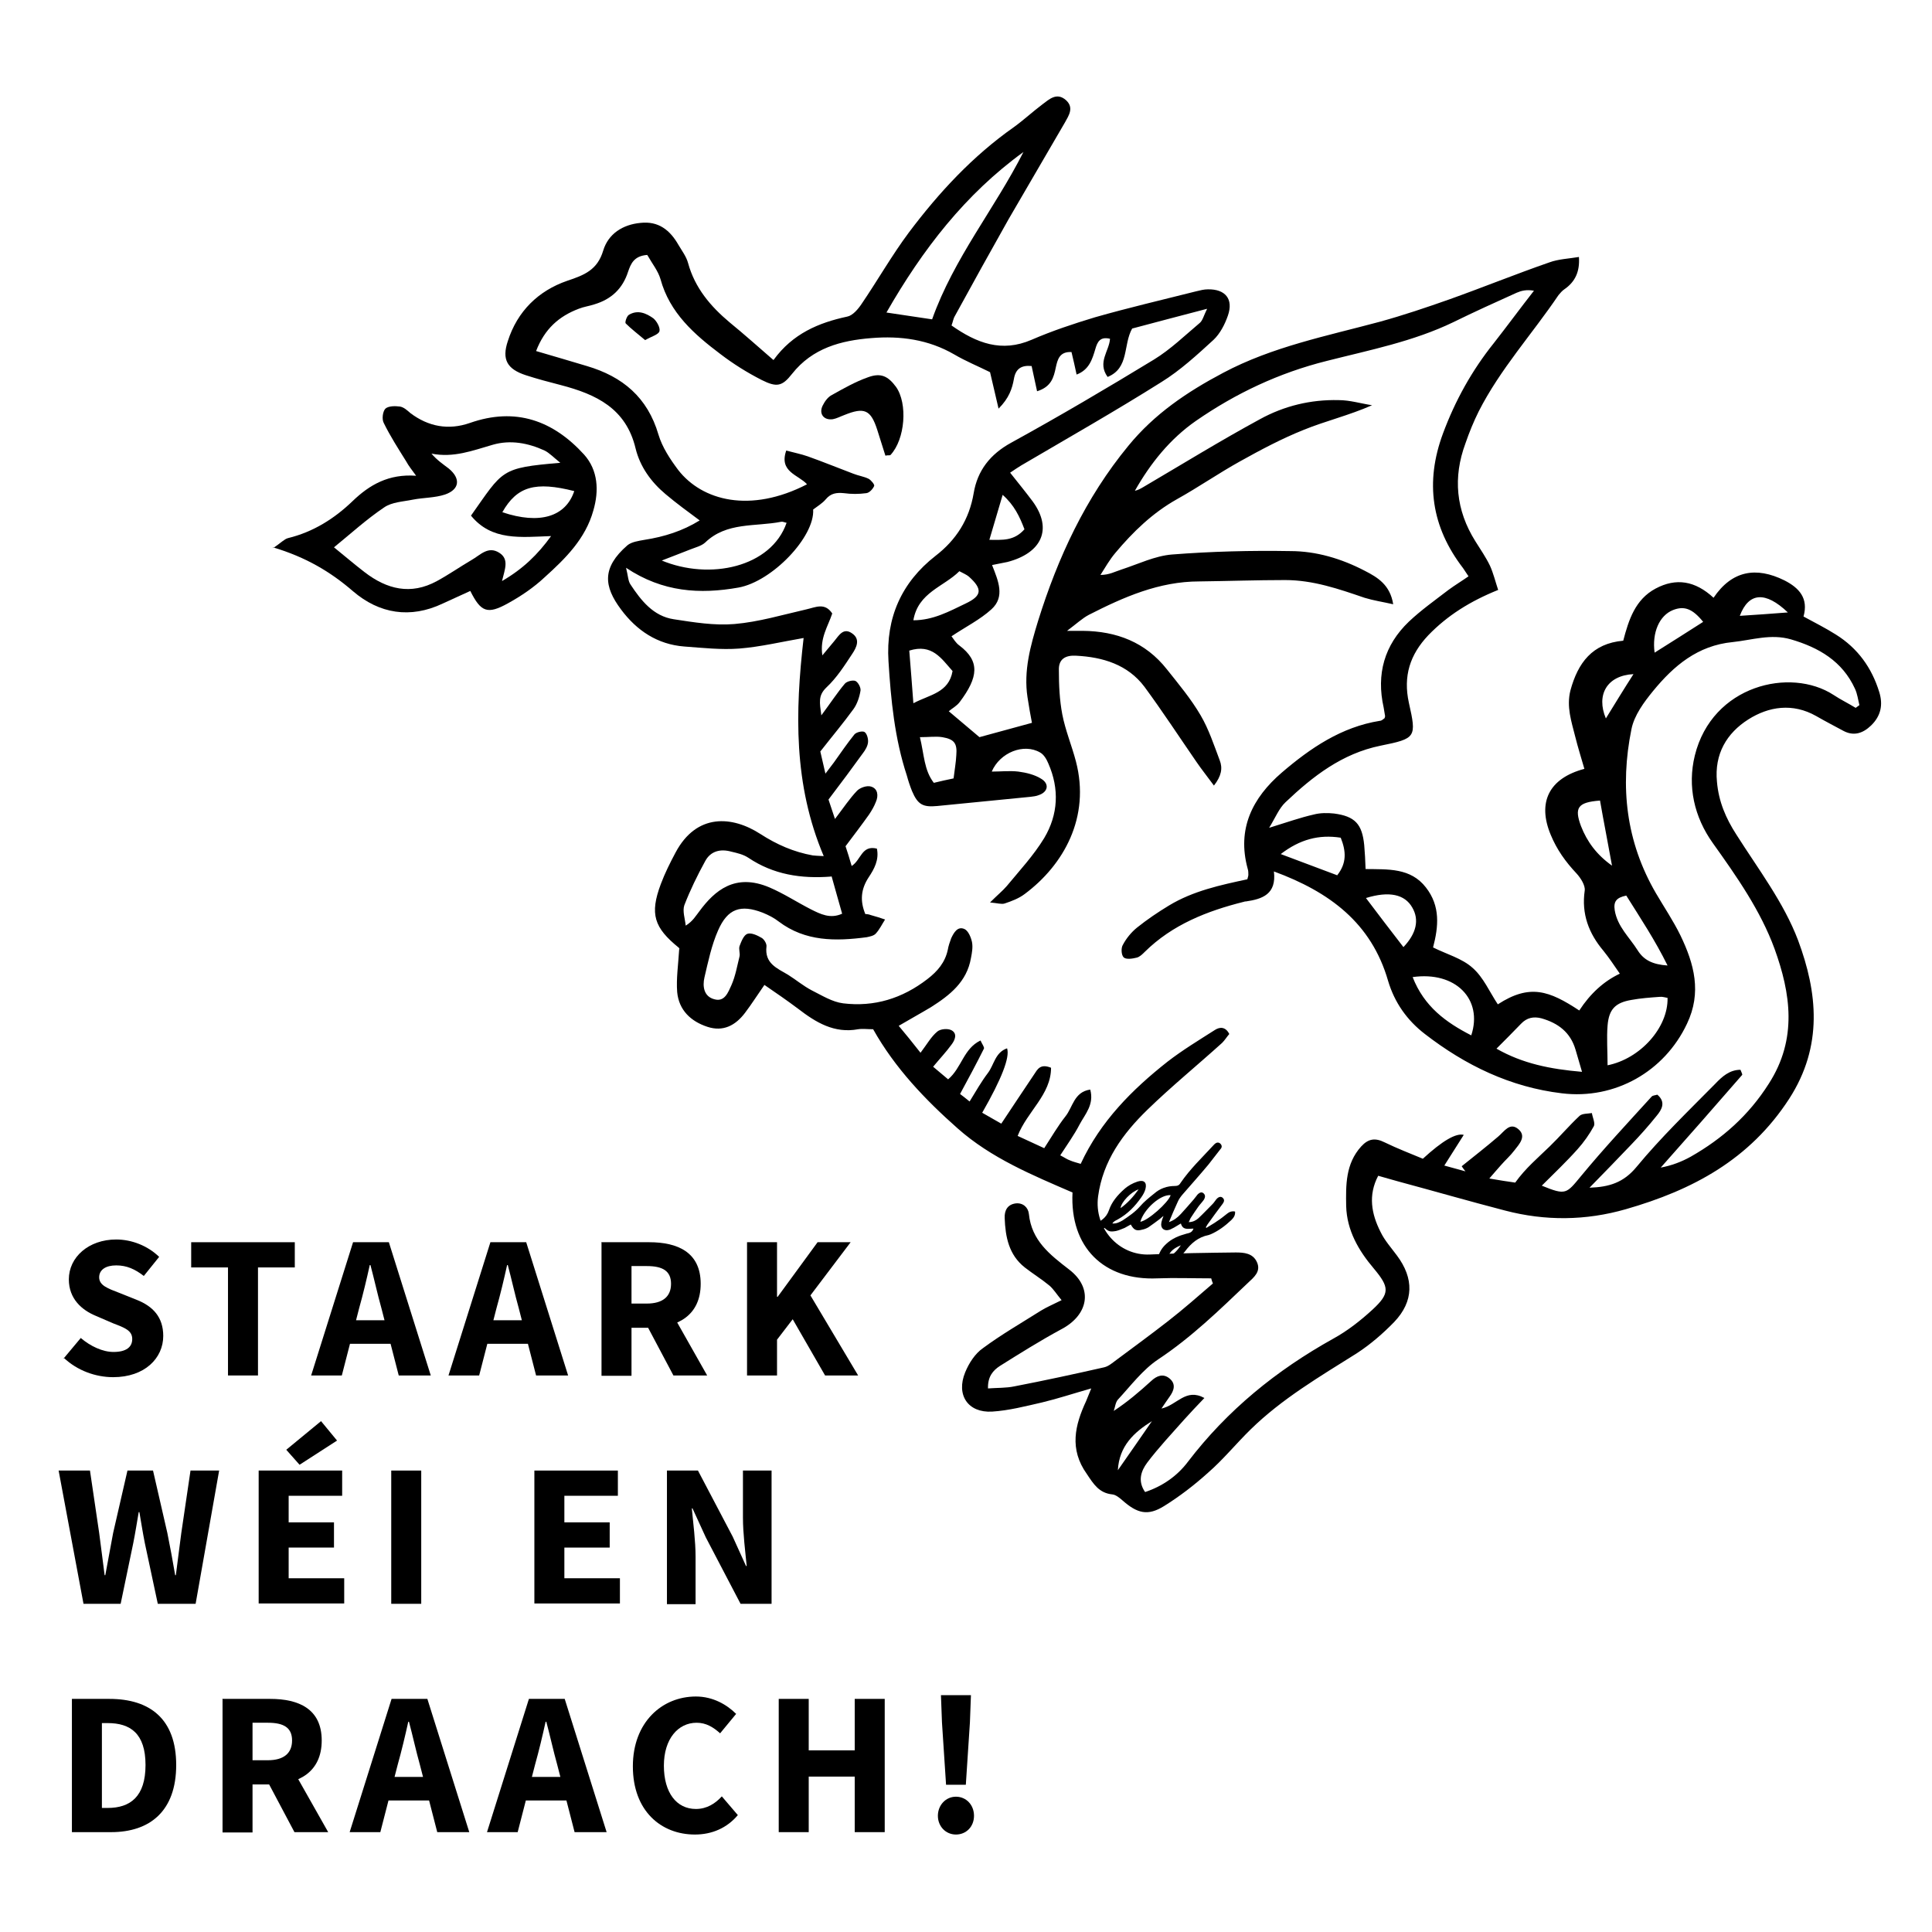 <?xml version="1.0" encoding="UTF-8"?> <svg xmlns="http://www.w3.org/2000/svg" id="b" viewBox="0 0 56.69 56.69"><defs><style>.d{fill:none;}</style></defs><g id="c"><g><g><path d="m35.43,36.01c.09-.06.19-.11.27-.17.11-.07.21-.15.31-.23.06-.05.14-.08.23-.06.01.11-.04.18-.11.25-.18.17-.38.32-.61.42-.02,0-.04.02-.06.02-.3.06-.51.24-.69.48-.09.12-.21.21-.33.3-.08.07-.17.1-.28.09-.14-.01-.22-.11-.17-.25.04-.14.12-.26.23-.36.17-.16.37-.24.59-.3.08-.02.17-.03.21-.15-.15,0-.31.06-.37-.15-.07.04-.13.08-.2.12-.04.02-.08.04-.12.06-.17.06-.29-.04-.25-.22.01-.05.03-.1.06-.18-.06.04-.08.07-.11.09-.11.08-.21.16-.33.24-.05.03-.12.06-.18.07-.18.05-.25.01-.34-.15-.06.03-.12.07-.18.1-.08.03-.16.07-.25.09-.17.03-.22.02-.34-.09-.11.04-.21.08-.32.12-.1.03-.16.01-.19-.04-.02-.06,0-.1.11-.15.03-.01.06-.03.1-.04.19-.09.35-.18.43-.41.08-.24.25-.44.44-.61.12-.11.25-.18.4-.23.19-.06.28.03.23.22-.02.08-.07.17-.12.24-.18.26-.4.49-.69.65-.05.03-.12.05-.16.12.12.01.21-.04.3-.09.18-.12.36-.24.51-.41.12-.14.27-.26.42-.38.17-.15.38-.22.6-.22.08,0,.13-.02.17-.09.28-.41.64-.75.97-1.11.01-.01.03-.03.04-.04.05-.04.11-.05.16,0,.05.05.05.11,0,.16-.12.15-.23.3-.35.45-.25.3-.51.59-.77.89-.05.06-.1.13-.13.2-.09.2-.18.4-.26.6.14-.05.25-.13.35-.24.13-.14.25-.28.38-.43.04-.05.07-.09.11-.14.07-.07.13-.08.18-.03.05.05.05.11,0,.19-.05.07-.11.13-.16.2-.07.1-.14.2-.21.31-.03.04-.04.09-.07.14.12,0,.21-.05.28-.11.15-.14.28-.28.42-.42.04-.04.07-.09.11-.14.07-.08.14-.09.19-.04.05.05.05.1-.01.18-.15.2-.3.4-.44.6-.02.03-.03.06-.05.08l.02.02Zm-1.97-.16c.22-.03.82-.56.89-.78-.29-.03-.78.4-.89.78m-.05-.95c-.22.07-.51.37-.53.55.21-.15.37-.33.53-.55m1.24,1.64c-.17.07-.32.16-.38.35.16-.07.28-.2.38-.35"></path><path d="m22.7,10.56c.56-.77,1.32-1.09,2.16-1.27.16-.03.32-.22.42-.37.47-.69.89-1.43,1.39-2.1.88-1.17,1.87-2.24,3.08-3.09.29-.21.56-.46.84-.67.2-.15.42-.36.69-.12.24.22.08.45-.03.65-.55.95-1.11,1.9-1.66,2.85-.53.94-1.05,1.88-1.57,2.83-.05.08-.06.18-.1.28.74.52,1.47.8,2.35.42.6-.26,1.23-.47,1.86-.66.98-.28,1.97-.51,2.96-.76.12-.03.24-.06.35-.06.51-.01.76.28.59.77-.09.26-.23.53-.42.71-.48.44-.98.9-1.53,1.24-1.35.85-2.74,1.64-4.12,2.45-.1.06-.2.13-.32.21.23.29.45.56.66.84.6.82.26,1.52-.74,1.78-.13.03-.27.05-.45.09.18.46.39.93-.02,1.3-.33.3-.75.51-1.17.79.06.08.13.2.23.27.61.46.56.93.01,1.66-.09.12-.23.19-.32.27.32.27.63.53.9.76.48-.13.99-.27,1.54-.42-.04-.21-.09-.48-.13-.75-.12-.78.09-1.52.31-2.24.58-1.86,1.39-3.61,2.65-5.14.76-.93,1.72-1.58,2.78-2.14,1.45-.77,3.04-1.08,4.6-1.5.69-.19,1.37-.42,2.05-.66.98-.35,1.94-.74,2.92-1.08.27-.1.58-.11.87-.16.03.43-.11.73-.43.95-.06.04-.12.11-.17.17-.77,1.14-1.71,2.17-2.34,3.41-.15.3-.28.62-.39.94-.37,1-.28,1.96.29,2.87.15.24.31.47.43.72.1.22.16.47.24.71-.82.33-1.49.75-2.05,1.33-.54.57-.74,1.2-.57,1.98.23,1.02.21,1.05-.83,1.26-1.13.23-1.99.9-2.79,1.66-.19.18-.29.44-.48.75.52-.16.91-.3,1.31-.39.19-.05.4-.05.59-.03.62.08.83.31.89.93.02.22.03.43.04.7.66.01,1.32-.04,1.77.54.43.55.37,1.15.21,1.76.4.2.85.32,1.16.6.32.28.5.71.74,1.07.94-.61,1.51-.4,2.39.18q.49-.75,1.19-1.08c-.16-.23-.31-.46-.48-.67-.43-.51-.65-1.08-.55-1.77.02-.15-.12-.37-.24-.5-.32-.34-.58-.7-.76-1.14-.39-.94-.06-1.65.99-1.93-.09-.31-.19-.63-.27-.95-.11-.44-.26-.87-.14-1.35.22-.81.64-1.38,1.55-1.46.16-.61.35-1.21.95-1.53s1.16-.23,1.7.27c.54-.8,1.25-.92,2.08-.51.43.22.71.52.56,1.06.33.18.65.34.95.53.64.4,1.05.97,1.27,1.68.12.38.05.71-.24.99-.24.23-.51.32-.82.15-.26-.14-.53-.28-.79-.43-.69-.39-1.39-.28-1.99.1-.63.4-1,1.01-.92,1.83.05.58.26,1.07.57,1.55.64,1.01,1.39,1.99,1.81,3.1.57,1.53.74,3.1-.26,4.65-1.16,1.79-2.84,2.68-4.79,3.24-1.18.34-2.37.35-3.55.04-1.04-.27-2.08-.57-3.12-.85-.19-.05-.38-.11-.6-.17-.3.57-.2,1.12.07,1.65.12.25.31.46.48.69.5.67.5,1.34-.08,1.95-.33.34-.7.66-1.1.92-1.08.68-2.19,1.33-3.11,2.23-.43.42-.81.89-1.26,1.28-.4.36-.83.69-1.28.97-.48.3-.79.22-1.23-.17-.08-.07-.19-.16-.29-.17-.39-.04-.55-.3-.75-.6-.52-.73-.35-1.43-.02-2.14.04-.09.07-.18.15-.37-.53.15-.98.3-1.44.41-.48.11-.98.24-1.47.27-.71.04-1.06-.49-.79-1.15.11-.27.29-.55.52-.71.54-.4,1.13-.74,1.7-1.1.16-.1.35-.18.61-.31-.15-.18-.24-.33-.36-.43-.23-.19-.49-.35-.72-.53-.47-.37-.57-.9-.59-1.45-.01-.22.08-.4.33-.43.21-.02.36.12.38.31.08.78.61,1.19,1.18,1.63.72.55.57,1.34-.24,1.76-.61.33-1.2.7-1.79,1.07-.2.13-.36.31-.35.66.27-.02.53-.01.77-.06.88-.17,1.76-.36,2.64-.56.13-.03.24-.13.35-.21.51-.38,1.03-.76,1.53-1.15.45-.35.88-.73,1.31-1.1-.02-.05-.04-.1-.05-.15-.53,0-1.06-.02-1.58,0-1.57.07-2.57-.91-2.49-2.52-1.18-.51-2.39-1.01-3.37-1.88-.95-.84-1.84-1.77-2.48-2.91-.17,0-.31-.02-.44,0-.7.13-1.24-.2-1.76-.6-.32-.24-.64-.46-.99-.7-.21.3-.38.57-.57.82-.28.37-.64.56-1.1.41-.49-.16-.84-.49-.89-1.02-.03-.39.03-.79.06-1.27.02.04.01,0-.01-.03-.73-.59-.86-.99-.53-1.87.12-.32.27-.62.43-.92.62-1.17,1.67-1.08,2.49-.55.48.31.98.53,1.54.63.07.01.15.01.32.02-.89-2.1-.84-4.23-.59-6.4-.64.11-1.26.26-1.89.31-.53.04-1.07-.02-1.61-.06-.79-.06-1.4-.47-1.86-1.09-.5-.67-.57-1.22.19-1.88.12-.1.33-.13.5-.16.58-.09,1.12-.26,1.62-.57-.35-.26-.68-.5-1-.77-.43-.36-.75-.81-.88-1.34-.28-1.18-1.16-1.59-2.19-1.86-.35-.09-.69-.18-1.03-.29-.55-.18-.71-.46-.53-1,.28-.88.9-1.48,1.74-1.77.51-.17.89-.32,1.06-.89.15-.49.57-.76,1.09-.81.53-.06.87.21,1.12.65.1.17.23.34.28.53.2.73.66,1.27,1.22,1.74.43.35.84.72,1.28,1.1m-3.7-3.08c-.39.03-.48.26-.56.49-.16.5-.49.81-.99.96-.15.05-.31.07-.46.13-.58.22-1,.59-1.25,1.24.55.16,1.02.3,1.49.44,1.05.31,1.78.92,2.1,2.01.11.37.34.72.58,1.04.7.9,2.11,1.28,3.78.42-.25-.28-.83-.36-.61-.99.22.06.43.1.63.17.45.16.89.34,1.34.51.15.06.31.08.45.15.07.04.18.17.16.21-.04.09-.14.2-.23.21-.22.03-.44.03-.66,0-.21-.02-.38,0-.53.18-.1.12-.24.2-.37.3.05.8-1.2,2.11-2.19,2.29-1.13.2-2.22.14-3.3-.58.06.24.06.39.13.49.31.47.67.93,1.27,1.02.59.09,1.19.19,1.78.14.71-.06,1.41-.27,2.11-.43.27-.06.54-.21.76.12-.12.37-.37.72-.29,1.23.15-.18.25-.3.35-.42.14-.17.27-.41.53-.22.24.17.12.41,0,.59-.23.35-.46.71-.76.99-.25.24-.2.44-.15.82.29-.39.47-.67.69-.93.06-.07.23-.11.31-.08.08.04.16.19.15.28-.03.19-.1.4-.21.55-.29.4-.61.78-.97,1.24.03.14.08.35.15.65.13-.17.19-.25.25-.33.2-.28.39-.56.6-.82.06-.07.24-.11.3-.07.07.05.11.2.1.3-.01.11-.08.23-.15.32-.31.43-.63.86-1.01,1.36.03.1.1.29.19.57.26-.34.43-.6.65-.83.09-.09.29-.16.41-.12.2.06.22.27.14.45-.05.13-.12.25-.2.37-.22.31-.45.61-.69.93.06.18.12.37.18.58.28-.18.29-.62.74-.51.07.33-.08.6-.24.84-.23.35-.26.69-.1,1.08.05,0,.11.01.16.03.14.04.28.08.42.13-.09.14-.16.29-.27.41-.06.07-.18.09-.27.11-.91.12-1.8.13-2.58-.46-.14-.11-.3-.19-.47-.26-.65-.25-1.03-.12-1.31.52-.19.43-.29.91-.4,1.38-.06.26-.02.56.29.64.31.09.41-.22.5-.41.12-.27.17-.57.24-.85.02-.09-.03-.21,0-.3.05-.13.12-.32.23-.36.12-.04.3.05.42.12.07.04.15.17.14.25-.06.5.31.64.63.83.24.15.45.33.7.46.3.15.6.34.92.38.91.11,1.73-.14,2.47-.71.3-.23.52-.49.6-.86.02-.12.06-.23.1-.34.08-.17.19-.36.39-.27.11.05.19.24.22.38.03.15,0,.32-.03.47-.12.7-.62,1.09-1.17,1.44-.3.18-.61.35-.95.55.21.25.38.46.64.79.19-.25.31-.47.49-.62.09-.08.31-.1.42-.04.18.1.1.29,0,.42-.16.22-.35.42-.54.65.18.15.32.27.44.37.4-.34.45-.9.95-1.14.05.11.12.2.1.24-.22.44-.45.87-.7,1.33.07.05.17.13.28.22.19-.31.35-.59.54-.84.18-.24.21-.6.56-.72q.13.39-.73,1.89c.18.1.36.21.56.32.34-.51.65-.98.96-1.44.1-.15.18-.33.5-.2,0,.79-.7,1.28-.98,2,.27.12.51.24.78.36.22-.34.4-.65.62-.93.22-.27.25-.72.73-.79.12.44-.15.72-.31,1.02-.16.31-.37.6-.57.91.12.06.2.12.29.15.09.04.18.06.31.1.58-1.25,1.51-2.18,2.55-3,.44-.34.92-.63,1.39-.93.14-.09.31-.1.42.12-.07.08-.13.18-.21.26-.73.66-1.49,1.28-2.19,1.96-.72.7-1.31,1.5-1.45,2.55-.12.92.6,1.74,1.52,1.7.84-.04,1.68-.05,2.52-.06.24,0,.5.02.62.28.13.28-.09.45-.26.61-.84.8-1.66,1.6-2.64,2.25-.45.3-.8.77-1.18,1.18-.07.08-.08.22-.12.33.41-.27.76-.57,1.1-.88.16-.15.35-.23.54-.07.19.16.13.35,0,.53-.07.1-.14.2-.24.35.46-.1.71-.61,1.26-.31-.22.23-.41.43-.59.63-.37.42-.75.82-1.09,1.27-.17.23-.29.53-.06.86.51-.17.94-.47,1.25-.88,1.16-1.52,2.6-2.69,4.27-3.62.42-.23.8-.53,1.15-.85.52-.48.5-.66.04-1.21-.45-.53-.79-1.12-.81-1.83-.01-.62-.02-1.24.44-1.75.21-.23.41-.26.69-.12.37.18.76.33,1.12.48q.86-.79,1.2-.7c-.19.3-.37.58-.57.9.25.07.43.12.62.17-.04-.05-.08-.1-.11-.15.36-.29.72-.57,1.07-.87.18-.15.34-.43.59-.22.25.21.03.44-.11.62-.12.16-.27.29-.4.44-.1.11-.2.23-.34.39.3.05.53.09.76.12.3-.42.67-.73,1.01-1.06.3-.29.57-.61.88-.9.08-.07.24-.06.36-.08.02.13.1.29.06.38-.13.24-.3.48-.48.68-.33.37-.69.71-1.05,1.07.71.29.72.24,1.15-.28.66-.8,1.37-1.56,2.07-2.33.03-.04.11-.04.17-.06.26.22.13.44-.02.62-.24.3-.49.58-.75.85-.39.41-.79.82-1.22,1.26.58-.02,1-.15,1.38-.61.71-.86,1.52-1.64,2.31-2.44.2-.21.42-.41.74-.41.03.08.06.13.05.15-.79.91-1.59,1.82-2.39,2.72.32-.06.61-.17.88-.32.93-.53,1.7-1.21,2.29-2.14.85-1.32.64-2.66.17-3.96-.41-1.12-1.11-2.12-1.81-3.1-.55-.77-.75-1.67-.53-2.57.51-2.07,2.81-2.6,4.07-1.78.21.14.44.25.65.38.04-.03.07-.05.11-.08-.04-.16-.06-.33-.13-.48-.37-.81-1.06-1.21-1.88-1.45-.59-.17-1.14.02-1.71.08-1.03.1-1.73.7-2.33,1.43-.27.33-.56.72-.64,1.13-.34,1.68-.16,3.3.72,4.81.24.41.51.81.72,1.24.4.83.63,1.67.19,2.59-.66,1.4-2.11,2.23-3.67,2.04-1.51-.18-2.83-.82-4.02-1.74-.52-.4-.89-.92-1.08-1.56-.49-1.7-1.72-2.61-3.35-3.21.08.67-.34.81-.82.88-.02,0-.04,0-.06.01-1.08.27-2.1.67-2.91,1.47-.07.07-.15.15-.24.17-.12.03-.31.06-.38-.01-.07-.07-.08-.28-.02-.37.1-.19.25-.37.41-.5.3-.24.61-.45.94-.65.71-.43,1.51-.6,2.3-.77.01-.05.03-.09.03-.13,0-.06,0-.12-.02-.18-.32-1.17.14-2.08,1-2.82.84-.72,1.75-1.34,2.88-1.52.05,0,.1-.05.14-.08,0-.03.02-.05.01-.07-.01-.08-.03-.16-.04-.24-.22-.98.02-1.83.74-2.52.36-.34.77-.63,1.16-.93.19-.14.39-.26.59-.4-.07-.1-.11-.17-.16-.24-.93-1.21-1.12-2.52-.59-3.95.36-.97.85-1.85,1.49-2.65.4-.51.78-1.03,1.18-1.54-.22-.04-.37,0-.51.06-.62.28-1.24.56-1.85.86-1.18.57-2.46.82-3.72,1.14-1.4.35-2.67.95-3.84,1.76-.76.53-1.33,1.24-1.79,2.05.1-.02.18-.07.25-.11,1.14-.67,2.26-1.36,3.42-1.99.71-.39,1.49-.58,2.31-.56.33,0,.65.1.98.15-.68.3-1.36.46-2,.72-.65.26-1.27.59-1.88.93-.63.35-1.22.76-1.85,1.11-.71.4-1.28.95-1.8,1.57-.17.2-.3.43-.44.65.26,0,.43-.1.62-.16.49-.16.98-.4,1.48-.44,1.15-.09,2.32-.12,3.47-.1.76,0,1.5.22,2.19.58.37.19.74.41.83.98-.31-.07-.58-.11-.84-.19-.76-.26-1.51-.52-2.33-.52-.84,0-1.68.03-2.52.04-1.18,0-2.22.46-3.24.98-.19.1-.36.26-.64.47.26,0,.36,0,.46,0,.99.01,1.84.33,2.47,1.13.35.44.71.87.99,1.35.24.41.39.87.56,1.32.09.23.05.46-.17.74-.19-.26-.36-.47-.51-.69-.51-.74-1-1.49-1.53-2.21-.49-.65-1.22-.87-2-.91-.32-.02-.52.1-.51.42,0,.44.02.88.1,1.3.09.47.28.92.4,1.38.43,1.64-.36,3.04-1.5,3.89-.17.13-.38.21-.59.28-.09.03-.21-.01-.43-.03.22-.22.37-.34.49-.48.38-.46.79-.9,1.1-1.41.41-.69.45-1.44.12-2.19-.05-.12-.13-.26-.24-.32-.48-.28-1.18,0-1.42.56.27,0,.53-.03.78,0,.23.03.48.09.67.21.25.15.2.39-.07.48-.07.03-.16.04-.24.05-.91.09-1.83.18-2.74.27-.42.04-.57-.04-.74-.44-.06-.15-.11-.3-.15-.45-.36-1.09-.47-2.23-.54-3.36-.08-1.27.38-2.31,1.38-3.09.61-.47.99-1.07,1.12-1.84.11-.66.48-1.14,1.1-1.48,1.42-.78,2.81-1.6,4.19-2.44.49-.3.91-.71,1.35-1.08.08-.07.11-.21.21-.41-.81.21-1.52.4-2.2.58-.27.48-.08,1.16-.72,1.42-.31-.43.05-.76.07-1.12-.29-.07-.37.09-.43.3-.09.3-.18.61-.55.75-.05-.24-.1-.45-.15-.66-.35-.02-.41.22-.46.45-.06.29-.13.57-.55.7-.06-.28-.11-.51-.16-.74-.3-.03-.47.08-.52.38-.05.28-.14.56-.45.87-.1-.42-.17-.74-.25-1.07-.34-.17-.71-.32-1.05-.52-.76-.44-1.58-.55-2.43-.48-.89.07-1.73.29-2.33,1.05-.29.37-.45.4-.89.18-.43-.22-.83-.47-1.21-.76-.77-.58-1.49-1.21-1.76-2.2-.07-.24-.24-.45-.37-.68m11.02-3.05c-1.71,1.24-2.96,2.86-4.02,4.71.48.07.88.13,1.34.2.64-1.8,1.84-3.25,2.68-4.91m-5.64,21.26c-.89.07-1.7-.06-2.43-.55-.15-.1-.33-.14-.5-.18-.32-.09-.61-.02-.77.28-.23.42-.44.85-.61,1.29-.06.17.02.4.04.6.21-.13.29-.28.4-.42.45-.61,1.05-1.13,2.06-.7.42.18.8.43,1.21.64.28.14.57.29.92.13-.1-.36-.2-.7-.31-1.1m-5-9.27c1.43.6,3.23.2,3.68-1.1-.06-.01-.11-.04-.16-.03-.76.15-1.6,0-2.23.61-.11.1-.28.14-.43.2-.27.11-.55.21-.85.33m27.75,14.81c.97-.19,1.79-1.11,1.77-1.98-.07-.01-.15-.04-.23-.03-.28.02-.56.04-.83.09-.47.08-.66.27-.7.75-.03.37,0,.75,0,1.18m-.75.18c-.08-.27-.13-.45-.19-.65-.15-.51-.51-.78-1-.92-.23-.06-.43-.02-.6.16-.23.24-.47.48-.72.73.77.44,1.58.6,2.51.68m-4.97-2.78c.34.87.98,1.33,1.72,1.71.35-1.06-.46-1.89-1.72-1.71m-14.64-8.04c.47-.25,1.03-.3,1.14-.94-.33-.37-.6-.81-1.27-.6.04.5.08.99.12,1.54m0-2.43c.58,0,1.05-.26,1.53-.49.49-.23.5-.43.1-.79-.07-.06-.17-.1-.28-.16-.46.46-1.21.62-1.35,1.44m12.43,7.49c.29-.36.27-.71.11-1.11-.64-.1-1.2.05-1.76.48.58.22,1.09.41,1.65.62m1.95,2.11c.38-.4.47-.8.26-1.16-.22-.39-.68-.49-1.36-.28.36.48.73.96,1.1,1.44m6.53-1.51c-.28.06-.37.17-.33.43.08.48.43.79.67,1.17.18.29.44.42.88.45-.37-.75-.79-1.38-1.21-2.05m-20.73-4.66c.13.53.12.97.41,1.35.2-.05.39-.09.58-.13.03-.25.07-.47.08-.68.03-.35-.06-.47-.41-.53-.19-.03-.39,0-.66,0m19.96,1.86c-.66.05-.76.21-.56.75.18.46.46.84.91,1.16-.12-.67-.24-1.27-.35-1.9m3.02-5.26c-.31-.38-.55-.47-.88-.34-.4.16-.62.66-.54,1.25.48-.3.95-.6,1.42-.9m-19.91-2.72c-.14-.37-.3-.71-.64-1.01-.14.48-.26.88-.39,1.32.38,0,.72.04,1.03-.31m17.06,5.55c.26-.42.52-.85.81-1.3-.78.04-1.1.61-.81,1.3m3.93-3.01c.46-.03.91-.06,1.41-.1-.66-.63-1.15-.59-1.41.1m-17.25,23.63c-.53.33-.96.73-1,1.44.36-.51.68-.98,1-1.44"></path><path d="m8.02,16.08c.22-.15.32-.26.43-.29.74-.18,1.36-.57,1.9-1.09.49-.47,1.05-.8,1.86-.74-.13-.18-.22-.29-.29-.42-.23-.37-.47-.74-.66-1.13-.06-.11-.03-.34.05-.42.09-.08.29-.08.43-.06.11.02.21.11.3.19.53.4,1.12.51,1.75.29,1.34-.47,2.44-.07,3.35.93.41.46.44,1.06.27,1.64-.23.83-.82,1.41-1.43,1.96-.32.3-.69.55-1.07.76-.61.34-.8.26-1.11-.36-.27.12-.54.25-.81.37-.95.45-1.86.3-2.63-.36-.66-.57-1.38-1-2.35-1.29m8.42-2.49c-.2-.16-.31-.28-.45-.35-.48-.22-1-.32-1.52-.17-.59.17-1.15.39-1.8.26.16.19.34.31.51.44.35.29.32.61-.11.76-.3.1-.63.09-.94.15-.29.06-.62.07-.85.23-.52.35-.99.78-1.47,1.17.31.25.6.5.9.73.65.5,1.35.68,2.12.26.35-.19.68-.42,1.02-.62.25-.14.48-.42.81-.21.3.19.16.49.08.83.62-.36,1.05-.78,1.44-1.32-.88.03-1.74.15-2.35-.6.95-1.34.85-1.4,2.62-1.55m-1.7,1.45c1.1.37,1.86.13,2.11-.62-1.14-.29-1.68-.14-2.11.62"></path><path d="m25.98,13.37c-.08-.25-.16-.5-.24-.76-.19-.59-.38-.67-.97-.43-.11.04-.22.1-.33.12-.27.04-.42-.16-.3-.4.06-.12.15-.25.27-.31.34-.19.69-.39,1.06-.52.38-.14.59-.03.82.28.35.49.27,1.54-.16,2-.02.02-.07,0-.15.02"></path><path d="m18.93,9.98c-.21-.18-.4-.32-.57-.49-.03-.03.03-.21.09-.25.26-.16.51-.05.72.1.1.08.21.28.18.38-.03.1-.23.15-.42.26"></path></g><rect class="d" width="56.69" height="56.69"></rect><g><path d="m1.86,39.87l.51-.61c.28.24.64.41.96.41.37,0,.55-.14.55-.38,0-.25-.22-.33-.56-.46l-.51-.22c-.41-.17-.79-.5-.79-1.07,0-.65.58-1.17,1.39-1.17.45,0,.92.18,1.26.51l-.45.56c-.26-.2-.5-.31-.81-.31s-.5.13-.5.35c0,.24.26.33.6.46l.5.2c.48.19.78.51.78,1.06,0,.65-.54,1.21-1.47,1.21-.51,0-1.05-.19-1.45-.57Z"></path><path d="m6.69,37.19h-1.08v-.74h3.04v.74h-1.08v3.17h-.88v-3.17Z"></path><path d="m10.35,36.45h1.06l1.23,3.91h-.94l-.51-1.98c-.11-.39-.21-.85-.32-1.26h-.02c-.09.41-.2.87-.31,1.26l-.51,1.98h-.9l1.23-3.91Zm-.42,2.29h1.88v.69h-1.88v-.69Z"></path><path d="m14.38,36.45h1.06l1.23,3.91h-.94l-.51-1.98c-.11-.39-.21-.85-.32-1.26h-.02c-.09.41-.2.87-.31,1.26l-.51,1.98h-.9l1.23-3.91Zm-.42,2.29h1.88v.69h-1.88v-.69Z"></path><path d="m17.64,36.45h1.41c.83,0,1.51.29,1.51,1.22s-.68,1.29-1.51,1.29h-.52v1.41h-.88v-3.91Zm1.34,1.8c.46,0,.71-.2.71-.58s-.25-.52-.71-.52h-.45v1.1h.45Zm-.09.47l.61-.57,1.25,2.21h-.99l-.87-1.64Z"></path><path d="m21.92,36.45h.88v1.6h.02l1.17-1.6h.97l-1.18,1.56,1.4,2.35h-.97l-.95-1.65-.46.6v1.05h-.88v-3.91Z"></path><path d="m1.73,43.15h.91l.27,1.83c.05.41.11.82.16,1.24h.02c.08-.41.15-.83.23-1.24l.42-1.83h.75l.42,1.83c.08.4.16.82.23,1.24h.02c.05-.42.11-.83.16-1.24l.27-1.83h.84l-.69,3.91h-1.11l-.38-1.78c-.06-.3-.11-.62-.16-.91h-.02c-.05.29-.1.61-.16.91l-.37,1.78h-1.09l-.73-3.91Z"></path><path d="m7.59,43.15h2.45v.74h-1.57v.78h1.33v.74h-1.33v.9h1.63v.74h-2.51v-3.91Zm.81-.61l1.02-.84.47.57-1.1.71-.39-.44Z"></path><path d="m11.48,43.15h.88v3.91h-.88v-3.91Z"></path><path d="m15.68,43.15h2.45v.74h-1.57v.78h1.33v.74h-1.33v.9h1.63v.74h-2.51v-3.91Z"></path><path d="m19.57,43.15h.91l1.02,1.94.39.86h.02c-.04-.41-.11-.96-.11-1.42v-1.38h.84v3.91h-.91l-1.02-1.95-.39-.85h-.02c.04.43.11.96.11,1.42v1.39h-.84v-3.91Z"></path><path d="m2.11,49.85h1.1c1.19,0,1.96.59,1.96,1.94s-.77,1.97-1.91,1.97h-1.15v-3.91Zm1.05,3.2c.66,0,1.11-.33,1.11-1.26s-.45-1.23-1.11-1.23h-.17v2.49h.17Z"></path><path d="m6.52,49.85h1.41c.83,0,1.51.29,1.51,1.22s-.68,1.29-1.51,1.29h-.52v1.41h-.88v-3.91Zm1.34,1.8c.46,0,.71-.2.71-.58s-.25-.52-.71-.52h-.45v1.1h.45Zm-.09.47l.61-.57,1.25,2.21h-.99l-.87-1.64Z"></path><path d="m11.48,49.85h1.06l1.23,3.91h-.94l-.51-1.98c-.11-.39-.21-.85-.32-1.26h-.02c-.09.41-.2.87-.31,1.26l-.51,1.98h-.9l1.23-3.91Zm-.42,2.29h1.88v.69h-1.88v-.69Z"></path><path d="m15.51,49.85h1.06l1.23,3.91h-.94l-.51-1.98c-.11-.39-.21-.85-.32-1.26h-.02c-.09.41-.2.87-.31,1.26l-.51,1.98h-.9l1.23-3.91Zm-.42,2.29h1.88v.69h-1.88v-.69Z"></path><path d="m18.57,51.83c0-1.3.86-2.05,1.85-2.05.5,0,.91.24,1.18.51l-.47.57c-.2-.18-.41-.31-.69-.31-.54,0-.96.47-.96,1.26s.37,1.27.94,1.27c.32,0,.57-.16.76-.37l.47.55c-.32.38-.76.57-1.26.57-.99,0-1.82-.69-1.82-2Z"></path><path d="m22.85,49.85h.88v1.51h1.35v-1.51h.88v3.91h-.88v-1.63h-1.35v1.63h-.88v-3.91Z"></path><path d="m27.52,53.28c0-.31.23-.56.53-.56s.53.24.53.56-.23.55-.53.55-.53-.24-.53-.55Zm.12-2.74l-.03-.8h.88l-.03.8-.12,1.83h-.58l-.12-1.83Z"></path></g></g></g></svg> 